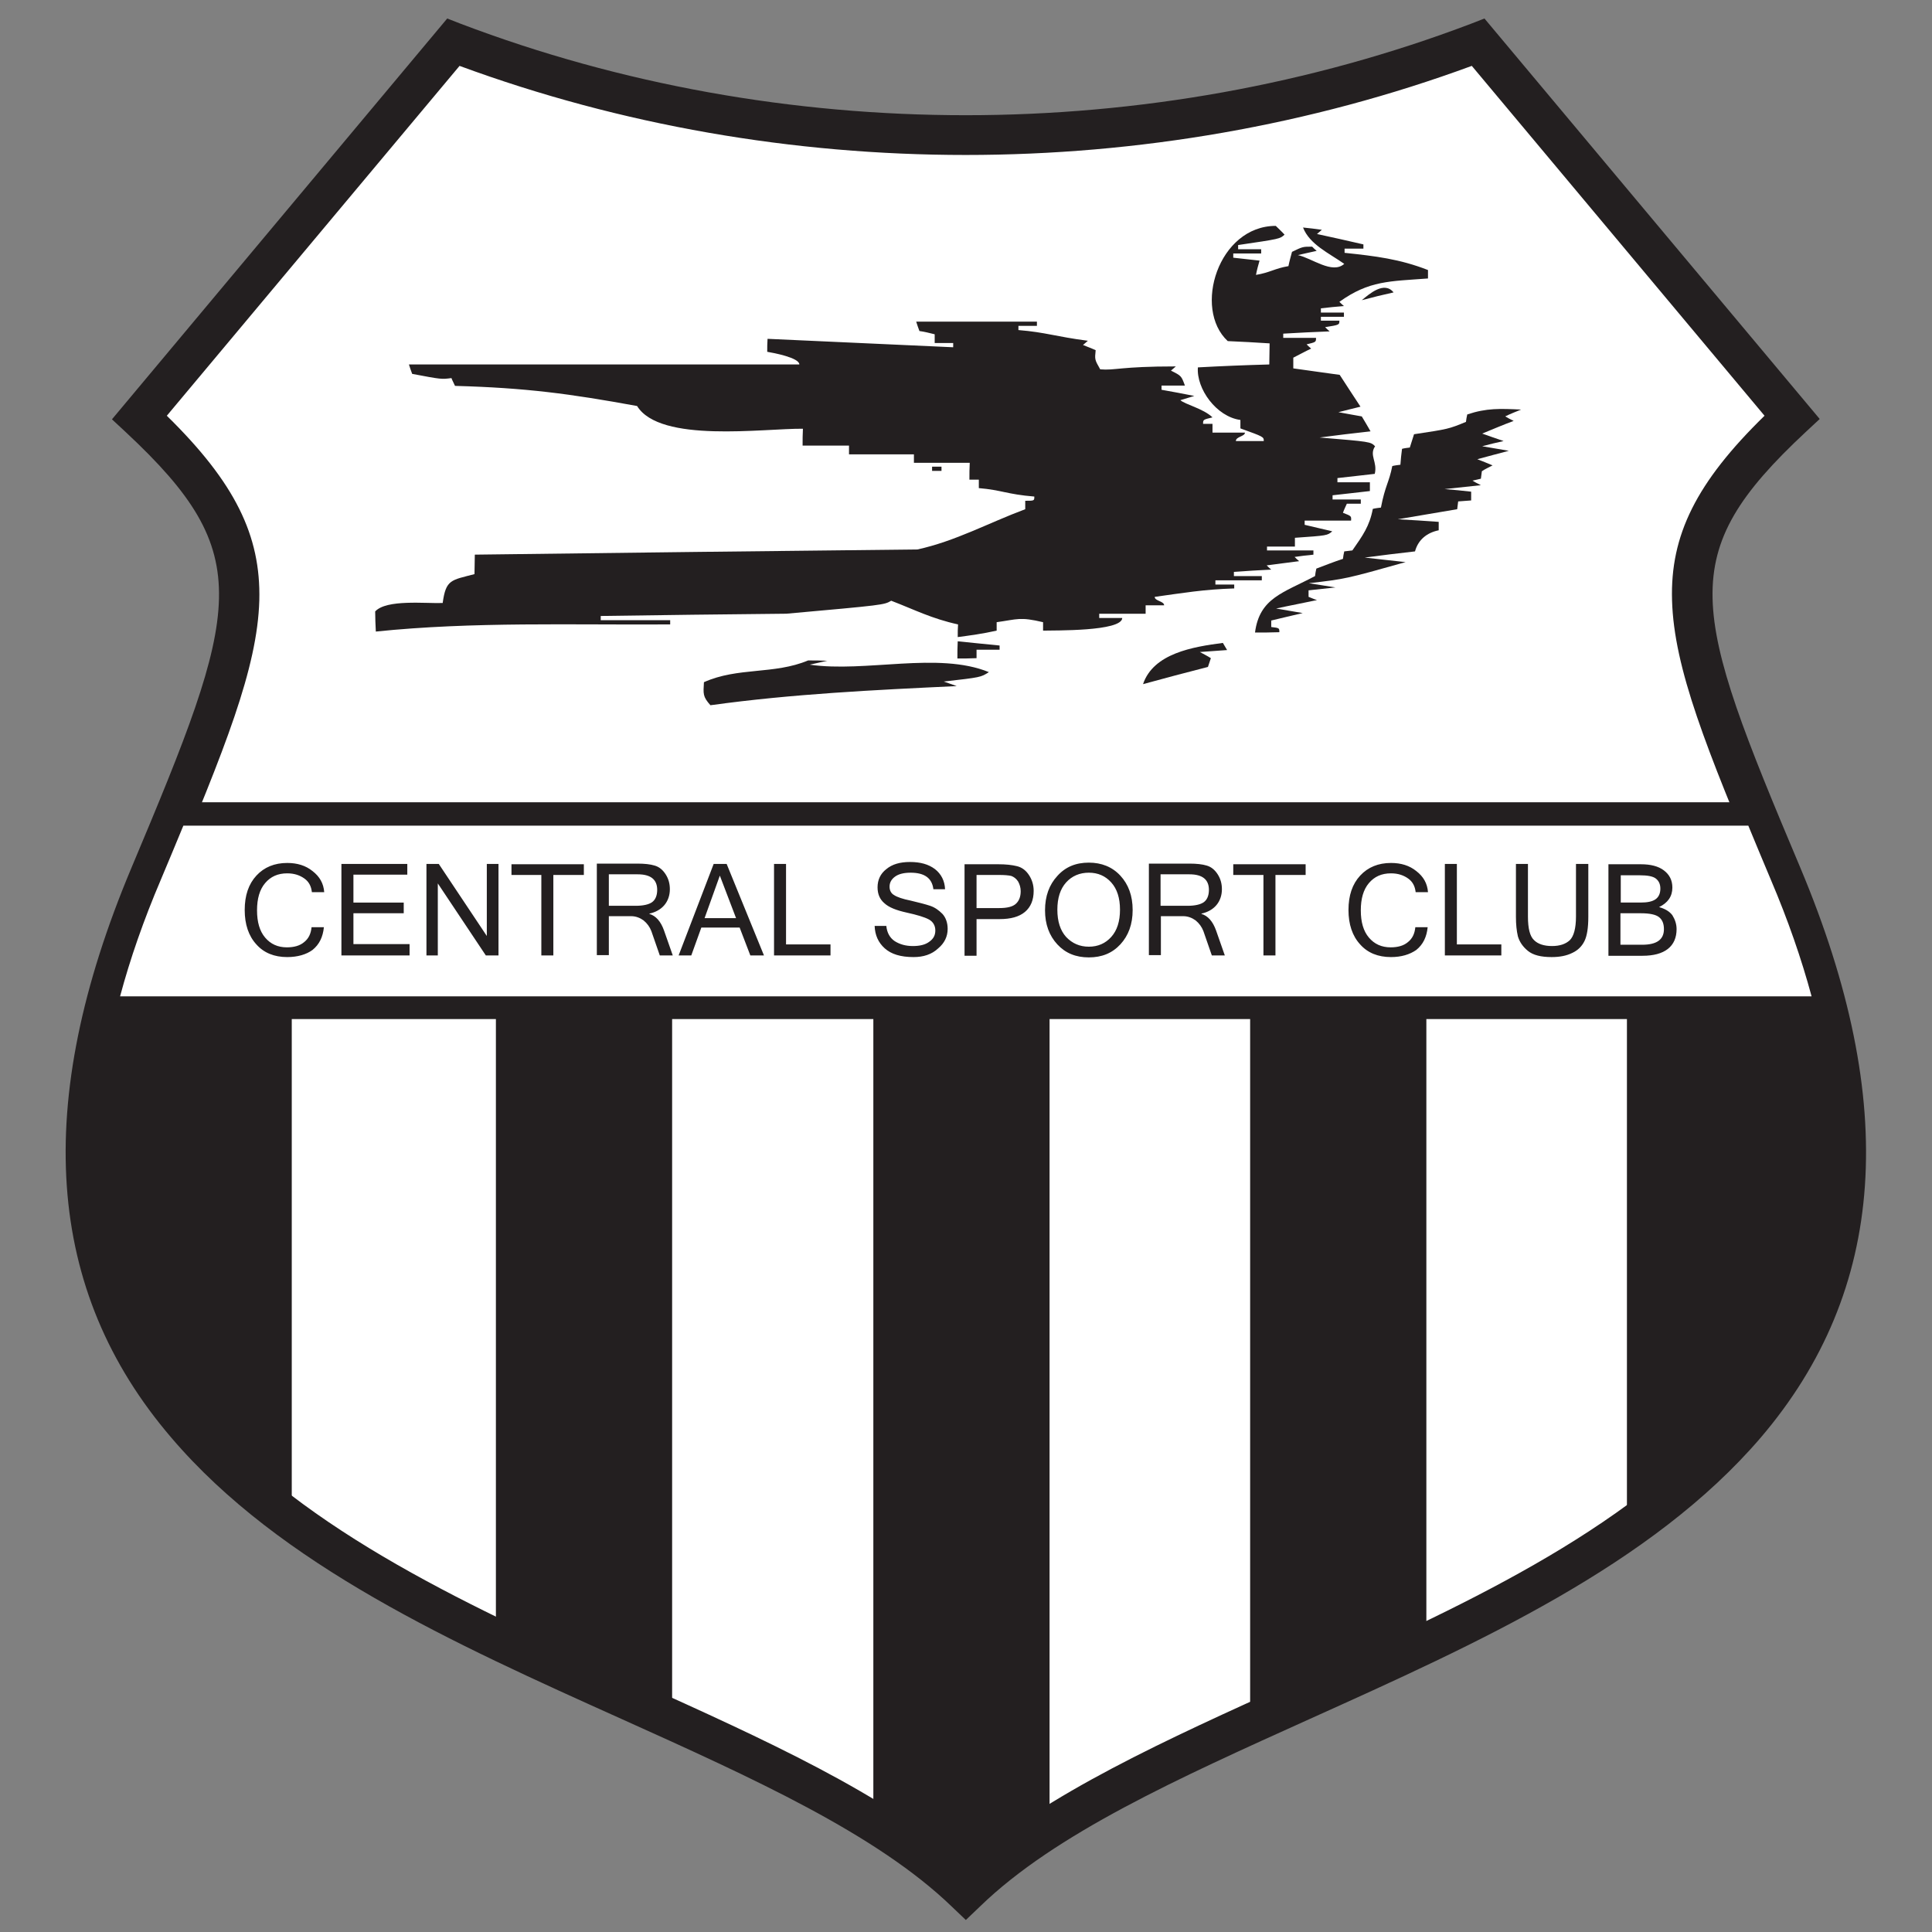<?xml version="1.0" encoding="utf-8"?>
<!-- Generator: Adobe Illustrator 23.0.1, SVG Export Plug-In . SVG Version: 6.00 Build 0)  -->
<svg version="1.1" id="Layer_1" xmlns="http://www.w3.org/2000/svg" xmlns:xlink="http://www.w3.org/1999/xlink" x="0px" y="0px"
	 viewBox="0 0 595.3 595.3" style="enable-background:new 0 0 595.3 595.3;" xml:space="preserve">
<rect x="0" y="0" width="595.3" height="595.3" fill="#808080" stroke="none"/>
<style type="text/css">
	.st0{fill-rule:evenodd;clip-rule:evenodd;fill:#FFFFFF;}
	.st1{fill:#231F20;}
	.st2{fill-rule:evenodd;clip-rule:evenodd;fill:#231F20;}
</style>
<g>
	<g>
		<path class="st0" d="M297.6,583C214.2,502.5-47,491.2,46.2,269.8c33.4-79.4,41.1-99.8-3.2-141.2L139.7,13
			c100.7,38.2,215,38.2,315.7,0l96.7,115.6c-44.3,41.4-36.6,61.8-3.2,141.2C642.1,491.2,381,502.5,297.6,583L297.6,583z"/>
		<path class="st1" d="M297.6,591.6l-4.3-4.1c-23.2-22.4-61.3-39.6-101.7-57.8C139.8,506.4,86.3,482.3,52.8,443
			C13.9,397.6,9.9,340.2,40.5,267.4c33.7-80.1,38.8-96.4-1.7-134.2l-4.3-4L137.8,5.7l4.1,1.6c98.9,37.6,212.4,37.6,311.4,0l4.1-1.6
			l103.3,123.4l-4.3,4c-40.5,37.8-35.5,54.1-1.7,134.2c30.6,72.8,26.6,130.3-12.2,175.7c-33.6,39.2-87.1,63.3-138.8,86.6
			c-40.3,18.2-78.5,35.3-101.7,57.8L297.6,591.6z M51.4,128.1c21,20.6,29,36.9,28.5,56.9c-0.6,20.9-10.5,45.5-28,87.1
			C23.3,340.2,26.6,393.5,62.1,435c31.8,37.1,84,60.7,134.5,83.4c39,17.6,76,34.3,100.9,56.2c24.9-21.9,61.9-38.6,100.9-56.2
			C449,495.7,501.2,472.1,533,435c35.5-41.5,38.9-94.8,10.2-162.9c-17.5-41.6-27.4-66.2-28-87.1c-0.6-20.1,7.5-36.4,28.5-56.9
			L453.5,20.3c-99.4,36.6-212.5,36.6-311.9,0L51.4,128.1z"/>
	</g>
	<g>
		<path class="st2" d="M297.6,583c-8-7.7-17.7-14.9-28.5-21.6V304h54.3v259.2C313.6,569.4,304.9,575.9,297.6,583L297.6,583z
			 M207.1,529.9c-17.8-8.1-36.3-16.2-54.3-25V304h54.3V529.9L207.1,529.9z M89.9,468.5C41.6,433.1,11.5,384.4,34.2,304h55.7V468.5
			L89.9,468.5z M555.6,412.2c-12,23.8-31.2,42.8-54.3,59.1V304h54.3C574.2,330.8,574.2,366.8,555.6,412.2L555.6,412.2z M439.5,506.3
			c-18.1,8.7-36.6,16.8-54.3,24.9V304h54.3V506.3L439.5,506.3z"/>
	</g>
	<g>
		<path class="st0" d="M54.2,250.8H541c2.4,5.9,5.1,12.2,7.9,19c6.1,14.5,10.6,28,13.8,40.7H32.4c3.2-12.7,7.8-26.3,13.8-40.7
			C49.1,263,51.7,256.7,54.2,250.8L54.2,250.8z"/>
		<path class="st1" d="M567.3,314H27.9l1.1-4.4c3.3-13.2,8-27.1,14-41.2c2.8-6.7,5.5-13,7.9-19l0.9-2.2h491.6l0.9,2.2
			c2.4,5.9,5.1,12.2,7.9,19c6,14.2,10.7,28.1,14,41.2L567.3,314z M37,307h521.2c-3.1-11.5-7.3-23.6-12.5-35.8
			c-2.5-5.9-4.8-11.5-7-16.8H56.5c-2.2,5.3-4.5,10.9-7,16.8C44.3,283.4,40.1,295.4,37,307z"/>
	</g>
	<g>
		<path class="st1" d="M88.5,294.9c-4,0-7.2-1.3-9.5-3.9c-2.4-2.6-3.6-6.2-3.6-10.6c0-4.5,1.2-8,3.6-10.6c2.4-2.6,5.6-3.9,9.5-3.9
			c3.1,0,5.7,0.8,7.8,2.5c2.2,1.7,3.4,3.8,3.6,6.5h-3.8c-0.2-1.8-0.9-3.2-2.3-4.2c-1.4-1-3.1-1.6-5.3-1.6c-2.9,0-5.1,1-6.8,3
			c-1.7,2-2.5,4.8-2.5,8.4c0,3.6,0.8,6.4,2.5,8.4c1.7,2,3.9,3,6.7,3c2.2,0,4-0.5,5.3-1.6c1.4-1.1,2.1-2.6,2.3-4.6h3.8
			c-0.3,3-1.4,5.3-3.5,7C94.4,294.1,91.7,294.9,88.5,294.9L88.5,294.9z M126.2,294.4h-21v-28.2h20.3v3.3h-16.6v8.6h15.5v3.3h-15.5
			v9.5h17.3V294.4L126.2,294.4z M153.5,294.4h-3.8l-14.8-22.2v22.2h-3.5v-28.2h3.8l14.8,22.2v-22.2h3.6V294.4L153.5,294.4z
			 M179.8,269.6h-9.3v24.8h-3.7v-24.8h-9.2v-3.3h22.3V269.6L179.8,269.6z M207.3,294.4h-4l-2.6-7.5c-0.5-1.3-1.3-2.4-2.4-3.3
			c-1.1-0.8-2.4-1.3-3.8-1.3h-6.9v12h-3.7v-28.2h12.5c2.2,0,4,0.2,5.3,0.6c1.4,0.4,2.5,1.3,3.4,2.7c0.9,1.4,1.3,2.9,1.3,4.6
			c0,1.9-0.6,3.6-1.7,4.9c-1.1,1.3-2.7,2.2-4.6,2.6v0.1c2,0.6,3.5,2.3,4.5,5.1L207.3,294.4L207.3,294.4z M187.6,279.1h8.3
			c2.3,0,4-0.4,5-1.1c1-0.7,1.6-2,1.6-3.8c0-3.2-2-4.8-6-4.8h-8.9V279.1L187.6,279.1z M226.8,282.9l-5-13.1l-4.7,13.1H226.8
			L226.8,282.9z M235.4,294.4h-4.2l-3.3-8.6h-11.8l-3.1,8.6h-3.9l10.8-28.2h4L235.4,294.4L235.4,294.4z M255.9,294.4h-17.4v-28.2
			h3.7v24.8h13.7V294.4L255.9,294.4z M281.5,294.9c-4,0-6.9-0.9-8.9-2.7c-2-1.8-3-4.1-3.1-6.9h3.6c0.2,2.1,1.1,3.7,2.6,4.7
			c1.6,1,3.4,1.5,5.6,1.5c2.1,0,3.8-0.4,5-1.3c1.3-0.9,1.9-2,1.9-3.5c0-1.5-0.7-2.7-2-3.4c-1.3-0.7-3.6-1.4-6.8-2.1
			c-3.2-0.7-5.5-1.6-6.9-2.9c-1.4-1.2-2.1-2.8-2.1-4.9c0-2.3,0.9-4.2,2.7-5.6c1.8-1.5,4.2-2.2,7.3-2.2c3.2,0,5.7,0.7,7.7,2.2
			c1.9,1.5,3,3.6,3.1,6.2h-3.6c-0.4-3.4-2.7-5.1-7-5.1c-2.1,0-3.7,0.4-4.8,1.2c-1.1,0.8-1.7,1.8-1.7,3.1c0,1.2,0.5,2.1,1.4,2.6
			c0.9,0.6,2.6,1.2,5.1,1.7c2.5,0.6,4.5,1.1,6,1.6c1.5,0.5,2.7,1.4,3.8,2.5c1,1.1,1.6,2.7,1.6,4.6c0,2.4-1,4.4-2.9,6
			C287.1,294.1,284.5,294.9,281.5,294.9L281.5,294.9z M297.1,266.3h10.5c2.3,0,4.2,0.2,5.8,0.6c1.6,0.4,2.8,1.4,3.7,2.8
			c0.9,1.4,1.4,3,1.4,4.8c0,2.8-0.9,5-2.7,6.5c-1.8,1.5-4.4,2.2-7.8,2.2h-7.1v11.3h-3.7V266.3L297.1,266.3z M300.8,279.8h7.1
			c2.4,0,4.1-0.4,5.1-1.3c1-0.9,1.5-2.2,1.5-3.9c0-1.1-0.3-2.1-0.8-3c-0.6-0.9-1.3-1.4-2.1-1.7c-0.9-0.2-2.1-0.3-3.7-0.3h-7V279.8
			L300.8,279.8z M335.5,265.8c3.9,0,7.2,1.3,9.7,4c2.5,2.7,3.8,6.2,3.8,10.6c0,4.4-1.3,7.9-3.8,10.6c-2.5,2.7-5.7,4-9.7,4
			c-4,0-7.2-1.3-9.7-4c-2.5-2.7-3.8-6.2-3.8-10.5c0-4.4,1.3-7.9,3.8-10.6C328.3,267.1,331.5,265.8,335.5,265.8L335.5,265.8z
			 M335.5,291.7c2.8,0,5.1-1,6.9-3c1.8-2,2.7-4.8,2.7-8.4c0-3.6-0.9-6.4-2.7-8.4c-1.8-2-4.1-3-6.9-3c-2.8,0-5.2,1-7,3
			c-1.8,2-2.7,4.8-2.7,8.4c0,3.6,0.9,6.4,2.7,8.4C330.4,290.7,332.7,291.7,335.5,291.7L335.5,291.7z M377.4,294.4h-4l-2.6-7.5
			c-0.5-1.3-1.3-2.4-2.4-3.3c-1.1-0.8-2.4-1.3-3.8-1.3h-6.9v12h-3.7v-28.2h12.5c2.2,0,4,0.2,5.3,0.6c1.4,0.4,2.5,1.3,3.4,2.7
			c0.9,1.4,1.3,2.9,1.3,4.6c0,1.9-0.6,3.6-1.7,4.9c-1.1,1.3-2.7,2.2-4.6,2.6v0.1c2,0.6,3.5,2.3,4.5,5.1L377.4,294.4L377.4,294.4z
			 M357.6,279.1h8.3c2.3,0,4-0.4,5-1.1c1-0.7,1.6-2,1.6-3.8c0-3.2-2-4.8-6-4.8h-8.9V279.1L357.6,279.1z M402.3,269.6H393v24.8h-3.7
			v-24.8H380v-3.3h22.3V269.6L402.3,269.6z M428.6,294.9c-4,0-7.2-1.3-9.5-3.9c-2.4-2.6-3.6-6.2-3.6-10.6c0-4.5,1.2-8,3.6-10.6
			c2.4-2.6,5.6-3.9,9.5-3.9c3.1,0,5.7,0.8,7.8,2.5c2.2,1.7,3.4,3.8,3.6,6.5h-3.8c-0.2-1.8-0.9-3.2-2.3-4.2c-1.4-1-3.1-1.6-5.3-1.6
			c-2.9,0-5.1,1-6.8,3c-1.7,2-2.5,4.8-2.5,8.4c0,3.6,0.8,6.4,2.5,8.4c1.7,2,3.9,3,6.7,3c2.2,0,4-0.5,5.3-1.6
			c1.4-1.1,2.1-2.6,2.3-4.6h3.8c-0.3,3-1.4,5.3-3.5,7C434.4,294.1,431.8,294.9,428.6,294.9L428.6,294.9z M462.6,294.4h-17.4v-28.2
			h3.7v24.8h13.7V294.4L462.6,294.4z M478.1,294.9c-3.3,0-5.7-0.6-7.3-1.9c-1.6-1.3-2.6-2.8-3.1-4.5c-0.4-1.7-0.6-3.7-0.6-6v-16.3
			h3.7v16.2c0,3.7,0.6,6.1,1.9,7.3c1.2,1.2,3.1,1.8,5.5,1.8c2.4,0,4.2-0.6,5.5-1.8c1.2-1.2,1.9-3.6,1.9-7.3v-16.2h3.8v16.3
			c0,3.4-0.4,5.9-1.2,7.5c-0.8,1.6-2,2.8-3.7,3.6C482.7,294.5,480.6,294.9,478.1,294.9L478.1,294.9z M516.6,286.3
			c0,2.6-0.9,4.7-2.7,6.1c-1.8,1.4-4.4,2.1-7.8,2.1h-10.5v-28.2h10c3,0,5.4,0.6,7.1,1.9c1.7,1.3,2.6,3,2.6,5.3c0,2.7-1.4,4.7-4.1,6
			c1.8,0.5,3.2,1.3,4.1,2.5C516.1,283.3,516.6,284.7,516.6,286.3L516.6,286.3z M499.2,278.1h6.3c2.1,0,3.6-0.3,4.6-1
			c1-0.7,1.5-1.8,1.5-3.3c0-1.4-0.5-2.4-1.4-3.1c-0.9-0.7-2.6-1-4.9-1h-5.9V278.1L499.2,278.1z M499.2,291.1h6.8
			c4.5,0,6.7-1.6,6.7-4.8c0-1.7-0.5-2.9-1.5-3.7c-1-0.8-2.9-1.2-5.6-1.2h-6.3V291.1L499.2,291.1z"/>
	</g>
	<g>
		<path class="st2" d="M218.9,217.3c-2.4-2.7-2.2-3.5-2-7.1c10.5-4.7,21.6-2.3,32.1-6.7c2,0,3.9,0,5.9,0.1c-1.9,0.4-3.6,0.8-5.4,1.2
			c17.2,2.5,39.6-4.1,55.2,2.3c-2.5,1.6-2.5,1.6-13.9,2.9c1.3,0.5,2.7,0.9,4,1.4C269.4,212.6,244.2,213.8,218.9,217.3L218.9,217.3z"
			/>
	</g>
	<g>
		<path class="st2" d="M352.2,210.8c3.2-9.5,15.4-11.5,24.6-12.7c0.4,0.7,0.8,1.4,1.3,2.2c-2.8,0.2-5.6,0.4-8.4,0.6
			c1.1,0.6,2.3,1.2,3.4,1.9c-0.3,0.9-0.6,1.8-0.9,2.7C365.5,207.2,358.8,209,352.2,210.8L352.2,210.8z"/>
	</g>
	<g>
		<path class="st2" d="M295,202.9c0-1.8,0-3.6,0.1-5.3c4.2,0.4,8.5,0.9,12.9,1.3c0,0.4,0,0.9,0,1.3c-2.4,0-4.7,0-7.1,0
			c0,0.9,0,1.7,0,2.6C298.8,202.9,296.8,202.9,295,202.9L295,202.9z"/>
	</g>
	<g>
		<path class="st2" d="M295.1,196.3c0-1.3,0-2.7,0.1-3.9c-8.2-1.8-13.3-4.5-20.6-7.3c-2.2,1.3-2.2,1.3-32.3,4
			c-19.1,0.2-38.2,0.4-57.2,0.7c0,0.4,0,0.9,0,1.3c7.1,0,14.2,0,21.4,0c0,0.4,0,0.9,0,1.3c-30.1,0.2-60.7-0.9-90.7,2.2
			c-0.1-2.1-0.2-4.2-0.2-6.2c3.5-3.8,15.5-2.4,20.8-2.6c1-7.3,2.6-7,9.8-8.9c0-2,0.1-4,0.1-6c45.5-0.6,90.9-1.1,136.4-1.6
			c11.8-2.6,21.7-8.1,33.2-12.4c0-0.9,0-1.8,0-2.6c2.8,0,2.8,0,2.8-1.3c-8.5-0.7-10-2-17.1-2.6c0-0.9,0-1.8,0-2.6c-1,0-2,0-2.9,0
			c0-1.8,0-3.5,0.1-5.2c-5.8,0-11.5,0-17.2,0c0-0.9,0-1.8,0-2.6c-6.7,0-13.4,0-20,0c0-0.9,0-1.8,0-2.7c-4.8,0-9.6,0-14.3,0
			c0-1.8,0-3.5,0.1-5.2c-12.3-0.1-44,4.5-51.1-7c-20.8-3.8-34.3-5.6-56.1-6.2c-0.4-0.9-0.8-1.6-1.1-2.4c-3.1,0.4-3.1,0.4-12.1-1.3
			c-0.4-1-0.7-2-1-2.9c40.1,0,80.2,0,120.3,0c0-2.1-8.1-3.6-9.9-3.9c0-1.3,0-2.7,0.1-4c19.1,0.9,38.1,1.7,57.2,2.6
			c0-0.5,0-0.9,0-1.3c-2,0-3.8,0-5.7,0c0-0.9,0-1.8,0-2.7c-1.6-0.4-3.2-0.8-4.7-1c-0.4-1-0.7-2-1-2.9c12.4,0,24.7,0,37.2,0
			c0,0.4,0,0.9,0,1.3c-2,0-3.8,0-5.7,0c0,0.4,0,0.9,0,1.3c8.5,0.7,11.4,2,21.4,3.3c-0.5,0.4-1,0.9-1.5,1.3c1.2,0.5,2.6,1,3.9,1.6
			c-0.3,2.9-0.3,2.9,1.4,5.9c4.6,0.4,6.1-0.9,23.3-0.9c-0.5,0.4-1,0.9-1.5,1.3c3.2,1.6,3.2,1.6,4.3,4.6c-2.5,0-4.8,0-7.2,0
			c0,0.4,0,0.9,0,1.3c3.3,0.6,6.7,1.2,10.1,1.9c-1.4,0.4-2.9,0.9-4.3,1.3c1.4,1.3,7.1,2.6,9.9,5.3c-2.9,0.7-2.9,0.7-2.9,2
			c0.9,0,1.9,0,2.9,0c0,0.9,0,1.7,0,2.7c3.3,0,6.6,0,10,0c0,1.2-2.8,1.2-2.8,2.6c2.8,0,5.7,0,8.6,0c0-1.3,0-1.3-7.2-3.9
			c0-0.9,0-1.8,0-2.6c-7.4-1-13.6-9.6-13.1-16.2c7.3-0.4,14.6-0.7,22-0.9c0-2.2,0.1-4.4,0.1-6.5c-4.3-0.3-8.7-0.5-12.9-0.7
			c-10.8-10-2.9-35.5,14.8-35.5c0.9,0.9,1.8,1.7,2.7,2.7c-1.4,1.3-1.4,1.3-14.3,3.2c0,0.4,0,0.9,0,1.3c2.4,0,4.7,0,7.1,0
			c0,0.4,0,0.9,0,1.3c-2.9,0-5.8,0-8.6,0c0,0.4,0,0.9,0,1.3c2.7,0.3,5.4,0.6,8.1,0.9c-0.4,1.4-0.8,2.8-1.1,4.4c4.3-0.7,5.8-2,10-2.7
			c0.3-1.5,0.7-2.9,1.1-4.4c3.3-1.6,3.3-1.6,6.2-1.6c0.4,0.4,0.9,0.9,1.4,1.3c-2,0.4-3.9,0.9-5.8,1.3c4.3,0.9,10.6,6,14.3,2.7
			c-4.7-3.3-10.7-6-12.7-11.2c1.9,0.2,3.8,0.4,5.8,0.7c-0.5,0.4-1,0.9-1.5,1.3c4.7,1,9.5,2.1,14.3,3.2c0,0.4,0,0.9,0,1.3
			c-2,0-3.9,0-5.8,0c0,0.4,0,0.9,0,1.3c9.5,1,17,1.9,25.7,5.3c0,0.9,0,1.7,0,2.6c-11.8,0.9-18.1,0.6-27.3,7.2
			c0.4,0.4,0.9,0.9,1.4,1.3c-2.4,0.2-4.7,0.4-7.1,0.7c0,0.4,0,0.9,0,1.3c2.4,0,4.7,0,7.1,0c0,0.4,0,0.9,0,1.3c-2.4,0-4.7,0-7.1,0
			c0,0.4,0,0.8,0,1.2c1.9,0,3.7,0,5.7,0c0,1.3,0,1.3-4.4,2c0.4,0.4,0.9,0.9,1.4,1.3c-4.8,0.2-9.6,0.4-14.3,0.7c0,0.4,0,0.9,0,1.3
			c3.3,0,6.7,0,10.1,0c0,1.3,0,1.3-2.9,2c0.4,0.4,0.9,0.9,1.4,1.3c-1.9,0.9-3.7,1.9-5.5,2.8c0,1,0,2.2,0,3.3c4.7,0.7,9.5,1.3,14.3,2
			c2.1,3.2,4.2,6.5,6.4,9.8c-2.3,0.6-4.6,1.1-6.8,1.7c2.4,0.4,4.7,0.9,7.2,1.3c0.9,1.5,1.8,3,2.7,4.6c-5.3,0.6-10.5,1.2-15.7,1.9
			c15.7,1.3,15.7,1.3,17.1,2.7c-1.9,2.8,0.8,4.8-0.1,8.5c-3.8,0.4-7.6,0.9-11.5,1.3c0,0.4,0,0.9,0,1.3c3.3,0,6.6,0,10,0
			c0,0.9,0,1.7,0,2.7c-3.8,0.4-7.6,0.9-11.5,1.3c0,0.4,0,0.9,0,1.3c2.9,0,5.8,0,8.7,0c0,0.4,0,0.9,0,1.3c-1.4,0-2.9,0-4.3,0
			c-0.4,0.9-0.9,1.9-1.2,2.8c2.6,1,2.6,1,2.5,2.4c-4.8,0-9.6,0-14.3,0c0,0.4,0,0.9,0,1.3c2.8,0.7,5.7,1.3,8.5,2
			c-1.5,1.3-1.5,1.3-11.5,2c0,0.9,0,1.7,0,2.7c-2.9,0-5.8,0-8.6,0c0,0.4,0,0.8,0,1.2c4.7,0,9.5,0,14.3,0c0,0.4,0,0.9,0,1.3
			c-2,0.2-3.9,0.4-5.8,0.7c0.4,0.4,0.9,0.9,1.4,1.3c-3.4,0.4-6.7,0.9-10,1.3c0.4,0.4,0.9,0.9,1.4,1.3c-3.8,0.2-7.6,0.4-11.5,0.7
			c0,0.4,0,0.9,0,1.3c2.8,0,5.7,0,8.6,0c0,0.4,0,0.9,0,1.3c-4.8,0-9.6,0-14.3,0c0,0.4,0,0.9,0,1.3c1.9,0,3.8,0,5.8,0
			c0,0.4,0,0.8,0,1.2c-9.5,0.3-15.8,1.4-24.5,2.6c0,1.3,2.9,1.3,2.9,2.6c-2,0-3.8,0-5.7,0c0,0.9,0,1.7,0,2.6c-4.8,0-9.6,0-14.3,0
			c0,0.4,0,0.9,0,1.3c2.4,0,4.7,0,7.1,0c-0.1,4.2-21.1,3.8-24.4,3.9c0-0.9,0-1.7,0-2.6c-7.2-1.7-7.8-0.9-14.3,0c0,0.9,0,1.7,0,2.6
			C302.7,195.3,298.9,195.8,295.1,196.3L295.1,196.3z"/>
	</g>
	<g>
		<path class="st2" d="M386.7,194.9c1.4-10.7,8.7-12.2,18.5-17.4c0.1-0.8,0.2-1.5,0.4-2.3c2.7-1,5.4-2.1,8.2-3
			c0.1-0.8,0.2-1.5,0.4-2.3c0.8-0.1,1.7-0.2,2.5-0.3c3.2-4.6,5.3-7.5,6.3-12.8c0.8-0.2,1.7-0.3,2.5-0.4c1.3-6.8,2.5-7.7,3.5-12.8
			c0.8-0.2,1.7-0.3,2.5-0.4c0.1-1.7,0.3-3.3,0.5-4.9c0.7-0.2,1.6-0.3,2.4-0.4c0.4-1.4,0.9-2.7,1.3-4.1c10.6-1.6,10.6-1.6,16-3.8
			c0.1-0.8,0.2-1.5,0.4-2.3c6-2,10.1-1.8,16.6-1.5c-1.7,0.7-3.3,1.3-4.9,2.1c0.8,0.5,1.6,0.9,2.6,1.4c-3.3,1.2-6.5,2.6-9.7,3.9
			c2.2,0.8,4.3,1.5,6.6,2.3c-2.3,0.5-4.4,1-6.6,1.6c2.7,0.5,5.5,0.9,8.2,1.4c-3.3,0.9-6.5,1.7-9.7,2.6c1.5,0.6,3.1,1.2,4.7,1.9
			c-1.1,0.6-2.3,1.1-3.3,1.8c-0.1,0.8-0.2,1.5-0.3,2.3c-0.9,0.2-1.8,0.4-2.6,0.6c0.8,0.5,1.6,0.9,2.6,1.4c-3.7,0.4-7.4,0.8-11.2,1.2
			c2.7,0.2,5.5,0.5,8.2,0.8c0,0.9,0,1.7,0,2.7c-1.3,0.1-2.7,0.2-4,0.3c-0.1,0.8-0.2,1.5-0.3,2.4c-6.1,1-12.2,2.1-18.3,3.1
			c4.1,0.2,8.3,0.5,12.6,0.8c0,0.9,0,1.7,0,2.6c-3.5,0.7-6.3,2.8-7.3,6.5c-5.2,0.6-10.3,1.2-15.5,1.9c4.1,0.5,8.3,0.9,12.6,1.4
			c-18.5,5.2-18.5,5.2-29.8,6.5c2.7,0.4,5.5,0.9,8.2,1.3c-2.8,0.3-5.6,0.6-8.3,0.9c0,0.7,0,1.3,0,2c0.8,0.3,1.6,0.7,2.6,1
			c-4.2,0.9-8.5,1.7-12.6,2.6c2.7,0.5,5.5,0.9,8.2,1.4c-3.3,0.8-6.5,1.5-9.7,2.3c0,0.7,0,1.3,0,2c2.5,0.3,2.5,0.3,2.5,1.6
			C391.5,194.9,389.1,194.9,386.7,194.9L386.7,194.9z"/>
	</g>
	<g>
		<path class="st2" d="M167.8,183.1c0-0.4,0-0.9,0-1.3c8.6,0,17.1,0,25.8,0c0,0.4,0,0.9,0,1.3C185,183.1,176.5,183.1,167.8,183.1
			L167.8,183.1z"/>
	</g>
	<g>
		<path class="st2" d="M232.2,183.1c0-0.5,0-0.9,0-1.3c9.9-1,16.1-1.8,25.8,0c0,0.4,0,0.9,0,1.3
			C249.4,183.1,240.8,183.1,232.2,183.1L232.2,183.1z"/>
	</g>
	<g>
		<path class="st2" d="M329.8,167.4c0-0.5,0-0.9,0-1.3c2.4,0,4.7,0,7.2,0c0-1.3-2.9-1.3-2.9-2.7c2.8-0.5,5.7-0.9,8.6-1.3
			c0-0.5,0-0.9,0-1.3c-2,0-3.8,0-5.7,0c0-0.5,0-0.9,0-1.3c1.9,0,3.7,0,5.7,0c0-0.5,0-0.9,0-1.3c-2.4,0-4.7,0-7.1,0
			c0-0.5,0-0.9,0-1.2c4.7-0.5,9.5-0.9,14.3-1.3c0-0.5,0-0.9,0-1.3c-2.5,0-4.8,0-7.2,0c0-0.5,0-0.9,0-1.3c9.4-0.2,18.3-0.2,27.3-2.6
			c0,0.9,0,1.7,0,2.6c2.9,0,2.9,0,2.9,1.3c-7.5,2.4-15.9,4.6-23,7.9c0,0.9,0,1.7,0,2.7c-1,0-2,0-2.9,0c0,0.9,0,1.7,0,2.6
			C341.2,167.4,335.4,167.4,329.8,167.4L329.8,167.4z"/>
	</g>
	<g>
		<path class="st2" d="M287.2,145.1c0-0.4,0-0.9,0-1.3c0.9,0,1.9,0,2.9,0c0,0.4,0,0.9,0,1.3C289.1,145.1,288.2,145.1,287.2,145.1
			L287.2,145.1z"/>
	</g>
	<g>
		<path class="st2" d="M297.3,135.8c0-0.4,0-0.9,0-1.3c4.2,0,8.6,0,12.9,0c0,0.4,0,0.9,0,1.3C306,135.8,301.6,135.8,297.3,135.8
			L297.3,135.8z"/>
	</g>
	<g>
		<path class="st2" d="M257.5,114.8c0.2-0.7,0.5-1.3,0.9-1.9c-2.3-0.8-2.3-0.8-2.2-2.1c8.6,0,17.1,0,25.8,0c0,0.4,0,0.9,0,1.3
			C271.7,112.9,270.9,113.9,257.5,114.8L257.5,114.8z"/>
	</g>
	<g>
		<path class="st2" d="M419.6,92.5c2.3-1.9,6.9-6,9.8-2.4C426.2,90.8,422.9,91.6,419.6,92.5L419.6,92.5z"/>
	</g>
</g>
</svg>
